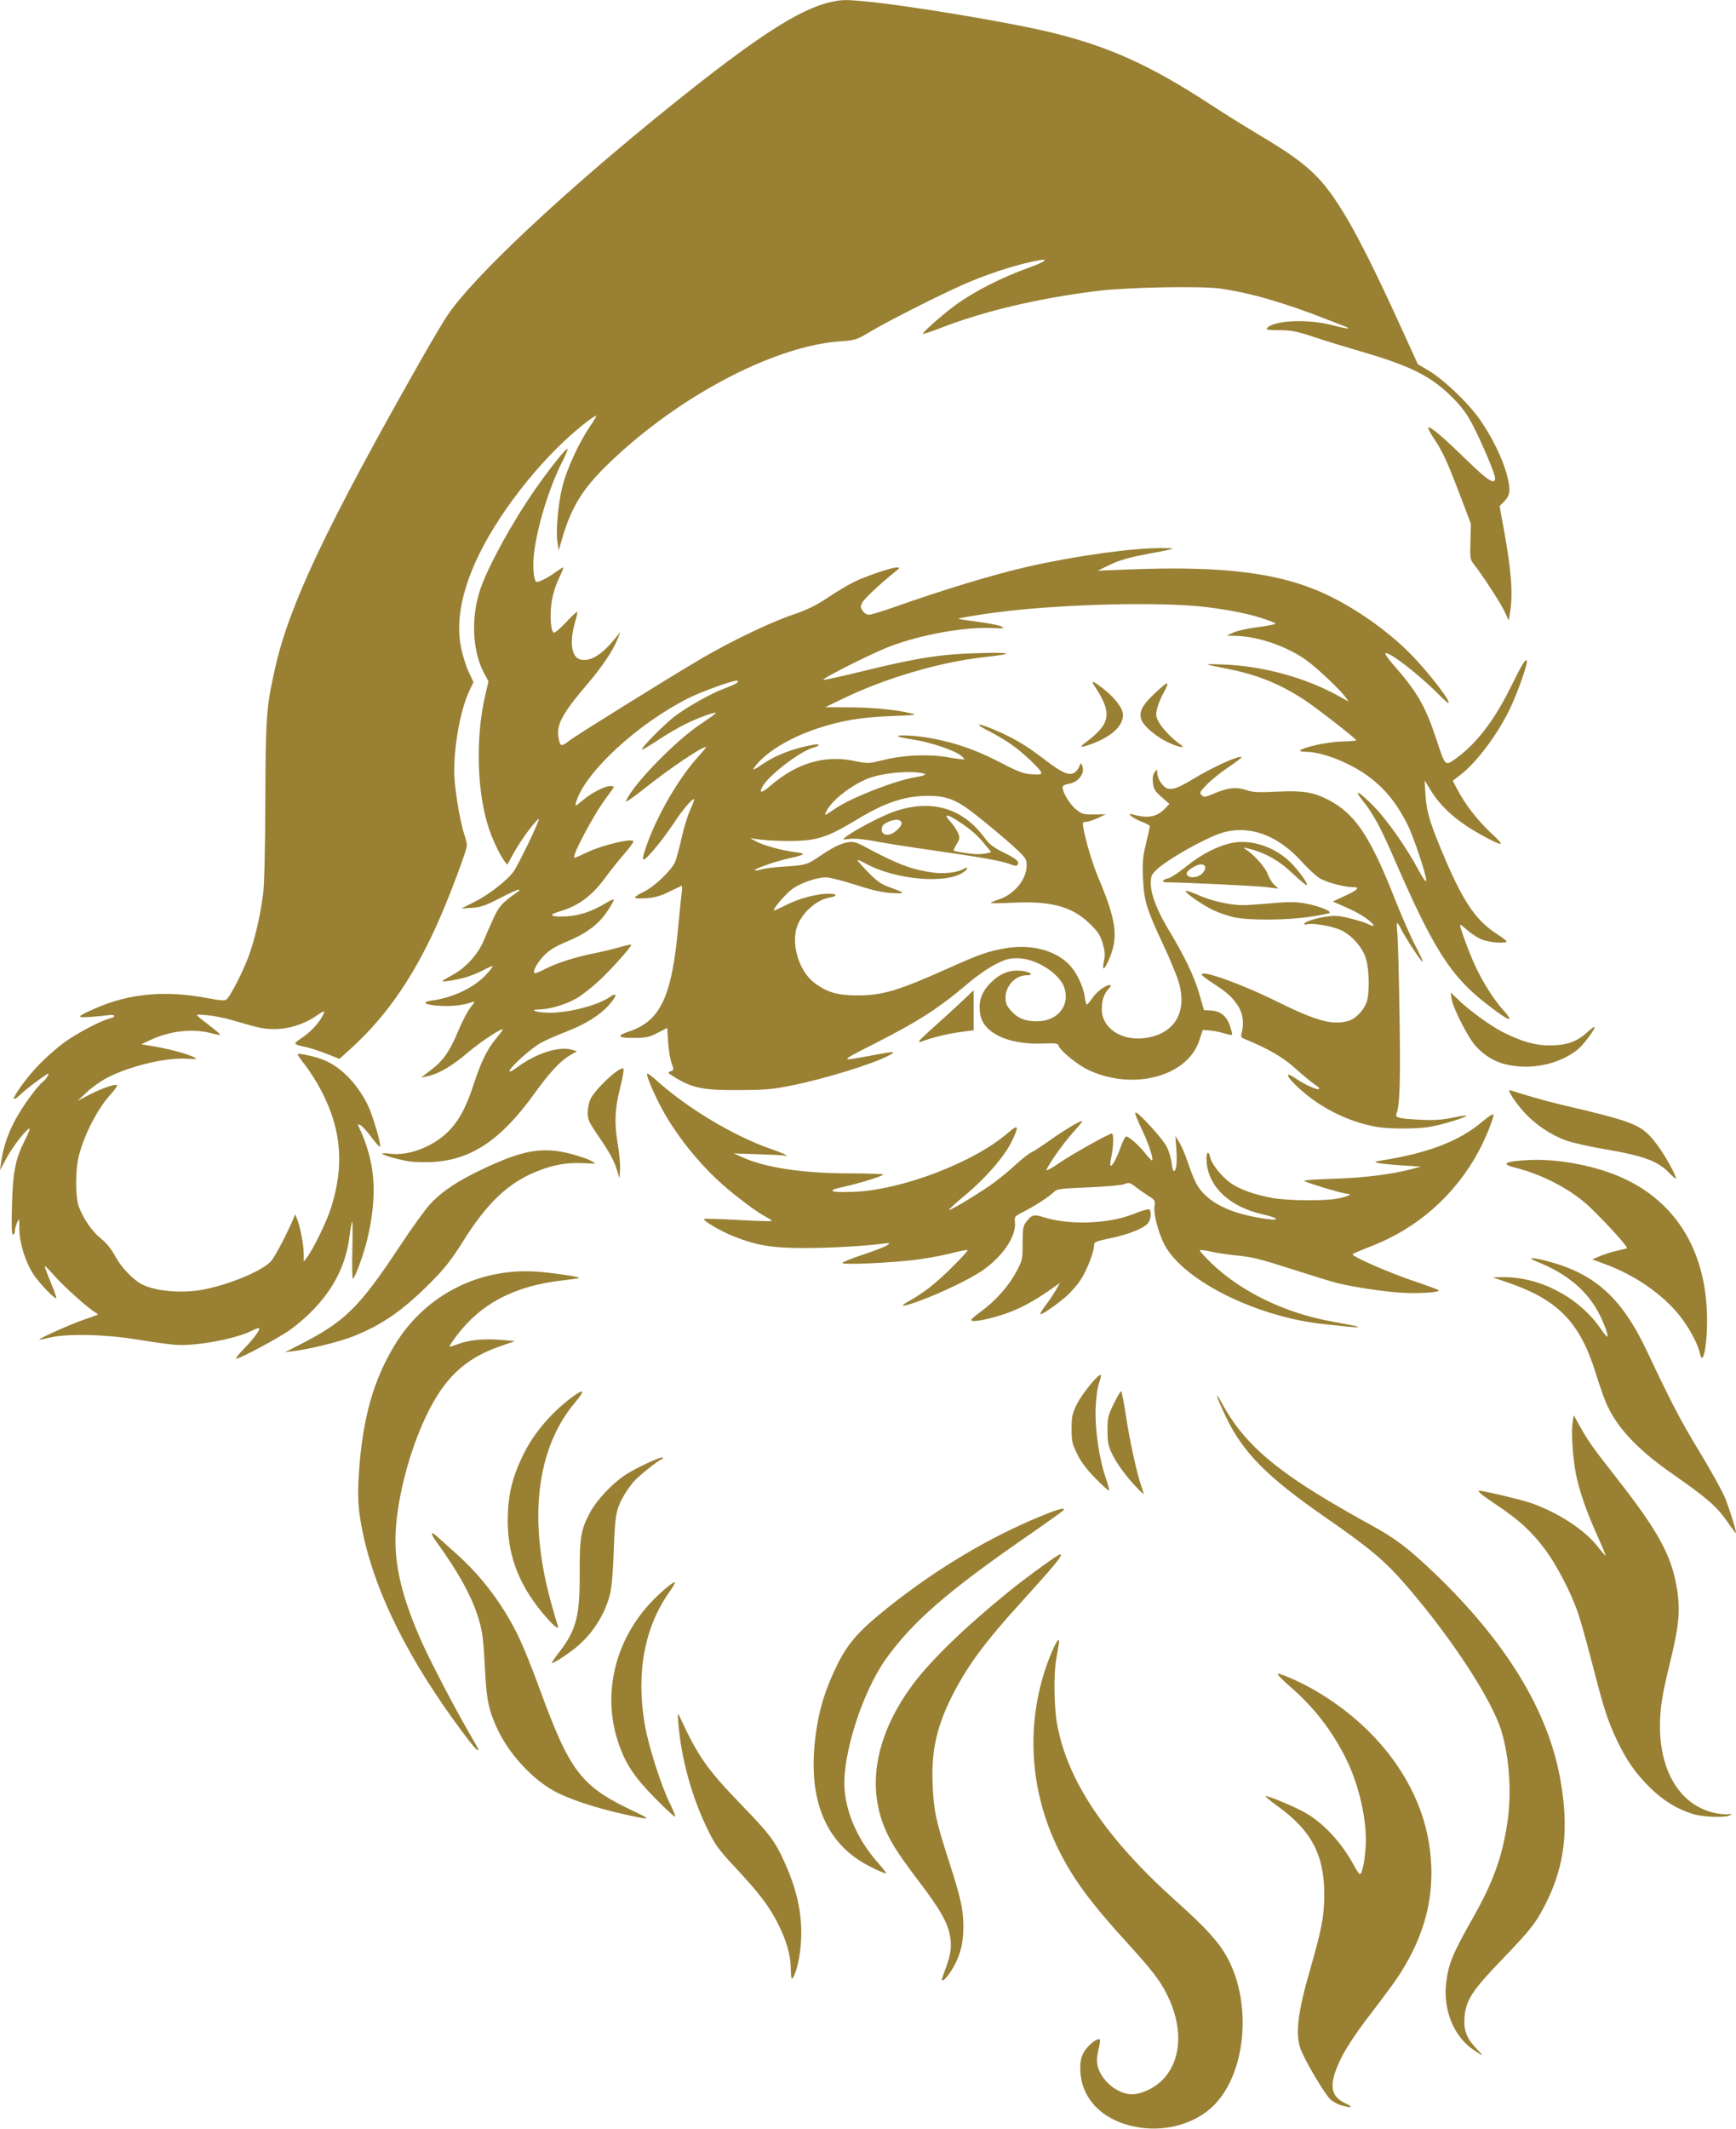 <?xml version="1.0" encoding="UTF-8"?>
<svg xmlns="http://www.w3.org/2000/svg" xmlns:xlink="http://www.w3.org/1999/xlink" width="403px" height="494px" viewBox="0 0 403 494" version="1.1">
<g id="surface1">
<path style=" stroke:none;fill-rule:nonzero;fill:rgb(60%,50%,20%);fill-opacity:1;" d="M 264.488 493.723 C 256.141 492.434 250.84 487.16 250.781 480.094 C 250.77 478.328 250.977 477.383 251.645 476.195 C 252.512 474.656 254.82 472.832 255.301 473.312 C 255.434 473.445 255.34 474.32 255.09 475.254 C 254.84 476.188 254.641 477.5 254.645 478.176 C 254.672 481.934 258.914 486.012 262.809 486.023 C 264.719 486.023 267.523 484.812 269.316 483.203 C 274.285 478.738 274.891 470.836 270.883 462.82 C 269.27 459.59 267.41 457.18 261.785 451.008 C 253.238 441.641 249.191 436.164 245.828 429.43 C 238.793 415.352 237.992 399.254 243.605 384.738 C 244.254 383.062 245.055 381.359 245.379 380.953 C 246.047 380.129 246.043 380.23 245.18 385.141 C 244.59 388.5 244.68 396.023 245.355 399.879 C 247.695 413.172 256.652 426.543 273.074 441.25 C 279.84 447.309 282.789 450.535 284.758 454.035 C 290.652 464.52 289.375 480.648 282.047 488.324 C 277.922 492.645 271.09 494.746 264.488 493.723 Z M 311.422 488.609 C 310.668 488.41 309.527 487.789 308.883 487.23 C 307.531 486.051 302.746 477.945 301.852 475.305 C 300.688 471.879 301.305 466.887 304.094 457.215 C 306.82 447.754 307.398 444.727 307.422 439.84 C 307.465 430.629 304.516 424.918 296.844 419.348 C 295.082 418.07 293.715 416.945 293.809 416.855 C 294.09 416.574 300.781 419.375 303.168 420.773 C 307.426 423.266 311.547 427.766 314.316 432.934 C 314.898 434.027 315.512 434.918 315.68 434.918 C 316.195 434.918 316.777 432.219 317.02 428.672 C 317.43 422.695 315.539 414.254 312.391 407.984 C 309.145 401.52 304.973 396.148 299.594 391.504 C 297.73 389.895 296.395 388.52 296.617 388.445 C 297.176 388.258 302.004 390.398 305.156 392.227 C 319.703 400.668 329.441 413.688 331.727 427.758 C 333.352 437.777 331.508 447.113 326.102 456.254 C 324.406 459.121 323.152 460.859 316.809 469.18 C 314.906 471.676 312.602 475.172 311.691 476.941 C 308.383 483.367 308.547 486.367 312.305 488.113 C 314.332 489.055 313.938 489.277 311.422 488.609 Z M 341.859 475.562 C 337.398 472.441 334.941 466.223 335.73 460.051 C 336.293 455.625 337.227 453.387 342.016 444.926 C 346.621 436.797 348.727 430.957 349.922 422.996 C 350.945 416.172 350.43 408.094 348.566 401.797 C 346.469 394.703 337.18 380.422 326.852 368.414 C 321.52 362.215 318.324 359.508 307.508 352.012 C 294.113 342.727 288.508 337.047 284.551 328.734 C 282.289 323.988 281.781 322.184 283.703 325.727 C 288.262 334.125 294.73 340.082 307.871 347.969 C 310.785 349.719 315.402 352.363 318.125 353.84 C 323.875 356.965 327.051 359.371 333.141 365.223 C 349.637 381.062 359.34 396.969 362.203 412.848 C 364.254 424.234 363.285 432.832 358.969 441.492 C 356.641 446.172 355.387 447.785 348.566 454.867 C 341.656 462.051 340.262 464.227 339.969 468.273 C 339.758 471.242 340.488 473.086 342.836 475.52 C 343.59 476.301 344.121 476.941 344.016 476.941 C 343.914 476.941 342.941 476.32 341.859 475.562 Z M 183.57 456.762 C 183.539 453.574 182.504 450.102 180.328 445.898 C 178.406 442.18 176.09 439.176 170.707 433.406 C 166.781 429.195 166.066 428.215 164.25 424.508 C 160.59 417.039 158.141 408.145 157.465 399.867 C 157.285 397.699 157.324 397.414 157.688 398.199 C 162.141 407.781 164.035 410.484 172.277 419.02 C 178.598 425.566 179.812 427.16 181.883 431.637 C 185.016 438.414 186.262 444.102 185.965 450.289 C 185.781 454.086 184.797 458.293 183.871 459.211 C 183.723 459.359 183.586 458.258 183.57 456.762 Z M 218.645 459.348 C 218.645 459.25 219.043 458.098 219.531 456.789 C 220.73 453.59 220.984 451.668 220.535 449.25 C 219.938 446.059 218.27 443.141 213.324 436.625 C 208.062 429.688 206.254 426.758 204.883 422.945 C 201.348 413.086 203.812 401.836 211.898 390.934 C 216.105 385.262 224.289 377.355 234.422 369.168 C 238.426 365.934 245.621 360.723 246.086 360.723 C 246.945 360.723 245.164 362.898 236.395 372.566 C 228.863 380.867 224.816 386.316 221.523 392.598 C 217.531 400.207 216.156 406.094 216.5 414.098 C 216.762 420.211 217.211 422.352 220.156 431.512 C 223.082 440.602 223.637 443.094 223.645 447.223 C 223.656 451.223 222.738 454.434 220.699 457.539 C 219.602 459.211 218.645 460.051 218.645 459.348 Z M 202.09 433.234 C 191.137 427.754 186.941 416.625 189.699 400.34 C 190.504 395.574 191.867 391.469 194.289 386.504 C 196.793 381.375 199.379 378.438 206.141 373.051 C 217.453 364.031 229.629 356.77 241.777 351.801 C 245.762 350.168 247.328 349.762 246.891 350.465 C 246.773 350.656 242.801 353.496 238.059 356.777 C 219.879 369.371 211.785 376.422 205.648 385.012 C 200.242 392.582 195.555 407.164 196.035 414.93 C 196.402 420.867 199.258 427.211 203.887 432.383 C 204.969 433.59 205.773 434.656 205.672 434.758 C 205.574 434.852 203.961 434.172 202.09 433.234 Z M 144.383 420.922 C 137.855 419.449 131.836 417.422 128.535 415.586 C 123.367 412.711 118.059 406.871 115.426 401.168 C 113.379 396.73 112.934 394.492 112.535 386.582 C 112.238 380.68 111.988 378.695 111.203 375.984 C 109.711 370.828 106.551 365.023 101.262 357.727 C 99.863 355.801 99.973 355.242 101.48 356.602 C 102.051 357.117 104.031 358.887 105.879 360.531 C 111.945 365.934 116.926 372.598 120.523 380.125 C 121.547 382.266 123.59 387.336 125.07 391.391 C 132.297 411.23 134.789 414.504 147.129 420.34 C 151.531 422.422 151.27 422.477 144.383 420.922 Z M 152.051 417.289 C 147.172 412.332 145.137 409.238 143.484 404.254 C 139.715 392.887 142.863 380.227 151.688 371.266 C 153.969 368.953 156.434 366.957 156.695 367.219 C 156.785 367.301 156.203 368.312 155.398 369.445 C 149.586 377.648 147.625 388.219 149.684 400.254 C 150.535 405.227 153.551 414.656 155.582 418.684 C 156.324 420.16 156.836 421.469 156.719 421.586 C 156.598 421.707 154.496 419.773 152.051 417.289 Z M 392.918 420.961 C 389.199 419.77 386.047 417.82 383.043 414.855 C 379.629 411.48 377.496 408.422 375.305 403.734 C 373.121 399.066 372.422 396.895 369.625 386.086 C 368.305 380.984 366.77 375.531 366.215 373.973 C 364.559 369.305 361.262 363.016 358.656 359.551 C 355.527 355.383 352.656 352.742 347.562 349.348 C 343.941 346.934 342.758 345.957 343.445 345.957 C 344.484 345.957 353.426 348.102 355.555 348.859 C 361.828 351.098 367.918 355.09 370.883 358.902 C 371.824 360.113 372.648 361.047 372.715 360.98 C 372.781 360.914 371.898 358.789 370.754 356.262 C 368.281 350.793 366.555 345.789 365.82 341.957 C 365.098 338.184 364.727 332.469 365.059 330.254 L 365.332 328.434 L 366.676 330.855 C 368.59 334.312 369.73 335.926 375.078 342.742 C 385.16 355.598 388.164 361.156 389.363 369.156 C 390.078 373.949 389.715 377.562 387.668 385.895 C 385.84 393.344 385.352 396.457 385.352 400.652 C 385.352 411.578 390.441 419.363 398.555 420.832 C 399.668 421.035 400.945 421.121 401.395 421.023 C 402.055 420.883 402.102 420.926 401.641 421.25 C 400.742 421.895 395.273 421.711 392.918 420.961 Z M 106.98 401.445 C 95.035 385.371 87.387 370.152 84.391 356.5 C 83.113 350.672 82.902 347.5 83.375 341.039 C 84.254 328.949 86.742 320.219 91.59 312.207 C 98.781 300.32 111.738 293.859 125.695 295.199 C 129.953 295.605 134.668 296.359 134.438 296.59 C 134.363 296.664 132.695 296.902 130.723 297.125 C 119.465 298.391 111.652 302.469 105.934 310.066 C 104.98 311.336 104.258 312.43 104.328 312.5 C 104.398 312.574 105.301 312.312 106.328 311.922 C 108.887 310.961 112.379 310.617 116.289 310.945 L 119.566 311.223 L 116.117 312.422 C 107.91 315.277 103.156 319.758 98.918 328.629 C 95.078 336.656 92.234 347.504 91.84 355.609 C 91.477 363.145 93.328 370.863 97.992 381.242 C 100.129 386.004 105.91 397.047 109.203 402.66 C 110.215 404.383 111.043 405.875 111.043 405.973 C 111.043 406.676 110.023 405.539 106.98 401.445 Z M 128.09 385.895 C 128.09 385.754 128.84 384.676 129.758 383.5 C 133.77 378.332 134.633 375.031 134.574 365.059 C 134.527 356.98 134.867 354.953 136.914 351.109 C 138.426 348.262 141.93 344.473 144.93 342.438 C 147.387 340.773 153.512 337.906 153.844 338.27 C 153.953 338.391 153.844 338.562 153.598 338.652 C 152.703 338.973 148.309 342.484 147.145 343.809 C 146.488 344.559 145.516 345.906 144.988 346.809 C 143.023 350.16 142.789 351.371 142.484 359.777 C 142.289 365.207 141.992 368.504 141.551 370.184 C 140.262 375.125 137.113 379.789 132.957 382.926 C 130.531 384.754 128.09 386.246 128.09 385.895 Z M 126.863 375.391 C 120.668 368.336 117.863 361.336 117.871 352.961 C 117.883 346.938 118.895 342.734 121.691 337.156 C 124.047 332.461 128.125 327.715 132.789 324.246 C 135.633 322.129 135.902 322.598 133.492 325.469 C 124.539 336.141 122.566 352.484 127.898 371.824 C 128.598 374.359 129.285 376.73 129.43 377.094 C 129.941 378.402 128.906 377.715 126.863 375.391 Z M 400.758 352.828 C 398.461 349.555 396.082 347.504 388.16 341.984 C 379.945 336.258 375.113 331.039 372.742 325.328 C 372.223 324.078 371.172 321.051 370.41 318.594 C 366.77 306.883 361.707 301.66 350.113 297.664 L 346.516 296.426 L 348.852 296.398 C 357.461 296.289 366.562 301.07 371.566 308.332 C 372.34 309.453 373.047 310.301 373.137 310.211 C 373.379 309.969 372.5 307.426 371.422 305.262 C 368.633 299.66 363.918 295.641 356.781 292.785 C 354.383 291.824 355.469 291.723 358.879 292.59 C 370.172 295.461 376.465 301.109 382.387 313.684 C 387.926 325.441 390.199 329.797 394.508 336.887 C 397.105 341.168 399.758 345.934 400.398 347.488 C 401.504 350.16 403.246 355.801 402.969 355.801 C 402.898 355.801 401.902 354.461 400.758 352.828 Z M 263.68 345 C 261.215 342.375 259.176 339.547 258.086 337.254 C 257.266 335.516 257.102 334.637 257.102 331.953 C 257.102 329 257.223 328.492 258.535 325.801 C 259.324 324.188 260.094 322.867 260.246 322.867 C 260.398 322.867 260.914 325.465 261.391 328.641 C 262.27 334.484 263.961 342.16 265.016 345.105 C 265.332 345.992 265.523 346.715 265.438 346.715 C 265.355 346.715 264.562 345.945 263.68 345 Z M 254.316 343.098 C 252.273 341.02 250.961 339.277 250.062 337.449 C 248.891 335.066 248.766 334.492 248.766 331.582 C 248.766 328.723 248.906 328.074 249.977 325.887 C 251.141 323.504 255.09 318.676 255.527 319.098 C 255.645 319.211 255.465 320.062 255.125 320.988 C 254.754 322.008 254.441 324.332 254.344 326.848 C 254.156 331.68 255.168 338.613 256.707 343.035 C 257.223 344.516 257.559 345.812 257.457 345.918 C 257.352 346.023 255.938 344.754 254.316 343.098 Z M 56.531 313.117 C 58.832 310.746 60.469 308.551 60.16 308.246 C 60.055 308.137 59.285 308.398 58.453 308.824 C 54.652 310.762 45.223 312.477 40.57 312.082 C 39.008 311.949 35 311.391 31.668 310.844 C 24.309 309.637 15.391 309.453 11.492 310.434 C 10.188 310.762 9.125 310.957 9.125 310.867 C 9.125 310.582 16.012 307.484 18.973 306.438 C 20.539 305.883 22.07 305.34 22.383 305.227 C 22.836 305.062 22.781 304.926 22.129 304.574 C 20.621 303.758 14.891 298.629 12.703 296.141 C 11.516 294.789 10.48 293.75 10.402 293.828 C 10.32 293.906 10.93 295.574 11.746 297.531 C 12.566 299.488 13.16 301.168 13.066 301.262 C 12.754 301.574 9.055 297.723 7.762 295.734 C 5.879 292.848 4.512 288.445 4.496 285.223 C 4.48 282.68 4.457 282.605 3.977 283.688 C 3.699 284.312 3.469 285.203 3.457 285.672 C 3.445 286.141 3.25 286.527 3.016 286.527 C 2.711 286.527 2.645 284.586 2.781 279.617 C 2.996 271.824 3.598 268.867 5.848 264.473 C 6.57 263.07 7.02 261.918 6.844 261.918 C 6.184 261.918 2.984 266.016 1.527 268.734 L 0 271.574 L 0.238 269.871 C 0.715 266.441 1.652 263.547 3.355 260.242 C 4.969 257.121 8.48 252.238 10.027 250.973 C 10.906 250.25 11.684 248.832 10.961 249.262 C 9.543 250.109 6.117 252.719 4.867 253.902 C 4.09 254.641 3.363 255.156 3.258 255.047 C 2.871 254.66 6.074 250.203 8.797 247.34 C 10.316 245.742 12.93 243.406 14.605 242.148 C 17.504 239.969 23.277 236.902 25.512 236.352 C 26.973 235.992 26.816 235.348 25.32 235.574 C 24.645 235.68 22.727 235.863 21.059 235.988 C 17.52 236.25 17.688 235.961 22.215 233.977 C 30.125 230.52 38.465 229.781 48.309 231.66 C 51.117 232.195 52.199 232.27 52.582 231.949 C 53.512 231.18 56.543 225.227 57.809 221.68 C 59.207 217.77 60.387 212.672 61.066 207.598 C 61.359 205.418 61.551 197.574 61.598 185.828 C 61.68 166.094 61.824 164.137 63.867 155.035 C 67.152 140.398 75.805 122.141 97.891 83.242 C 100.199 79.18 102.883 74.664 103.859 73.207 C 109.848 64.266 130.777 44.629 155.75 24.523 C 175.434 8.676 185.582 2.098 192.824 0.484 C 195.371 -0.082 196.301 -0.109 200.488 0.285 C 210.738 1.242 234.164 5.145 244.027 7.535 C 257.309 10.758 267.059 15.156 280.781 24.121 C 283.801 26.098 288.832 29.238 291.957 31.105 C 298.793 35.188 301.633 37.168 304.629 39.938 C 309.977 44.887 315.133 53.844 324.746 74.895 L 329.145 84.531 L 331.738 86.062 C 335.074 88.031 340.621 93.305 343.355 97.109 C 346.203 101.066 348.836 106.414 349.824 110.23 C 350.73 113.75 350.59 114.977 349.098 116.469 L 348.113 117.453 L 349.125 122.965 C 350.855 132.398 351.262 137.977 350.527 142.297 L 350.238 144 L 349.27 141.902 C 348.383 139.98 344.066 133.348 342.07 130.832 C 341.305 129.867 341.242 129.43 341.348 125.672 L 341.457 121.566 L 339.398 116.125 C 336.102 107.41 334.949 104.859 333.031 102.012 C 332.039 100.535 331.391 99.27 331.59 99.199 C 332.148 99 335.031 101.457 340.496 106.785 C 345.395 111.562 347.082 112.625 347.082 110.934 C 347.082 109.973 344.016 102.734 341.848 98.574 C 340.539 96.055 339.332 94.418 337.234 92.312 C 332.238 87.297 327.496 84.914 315.754 81.516 C 312.461 80.559 307.633 79.074 305.027 78.211 C 300.969 76.867 299.824 76.641 297.008 76.629 C 294.527 76.629 293.816 76.508 294.094 76.172 C 295.621 74.332 303.488 73.961 309.246 75.453 C 311.191 75.961 312.855 76.305 312.941 76.219 C 313.023 76.133 312.77 75.949 312.375 75.809 C 311.98 75.668 309.98 74.891 307.934 74.086 C 298.207 70.262 289.914 67.875 283.152 66.953 C 278.629 66.336 261.664 66.672 254.828 67.508 C 241.145 69.188 228.48 72.176 218.336 76.121 C 216.184 76.957 214.344 77.559 214.246 77.457 C 214.023 77.234 218.871 72.953 221.676 70.895 C 226.098 67.652 232.543 64.363 239.039 62.043 C 242.492 60.809 243.633 59.969 241.281 60.387 C 236.812 61.188 231.078 62.953 225.348 65.293 C 220.473 67.285 206.973 74.039 202.129 76.914 C 198.781 78.902 198.582 78.965 195.039 79.215 C 180.281 80.25 159.25 91.016 143.246 105.727 C 135.562 112.789 132.793 117.031 130.359 125.449 L 129.703 127.719 L 129.418 125.898 C 128.996 123.188 129.559 116.844 130.578 112.832 C 131.594 108.824 134.348 102.828 136.906 99.047 C 137.855 97.641 138.543 96.488 138.43 96.488 C 137.699 96.488 132.574 100.703 129.227 104.055 C 124.445 108.84 119.828 114.512 116.125 120.152 C 108.547 131.688 105.461 141.75 106.977 149.996 C 107.316 151.836 108.113 154.457 108.754 155.82 L 109.914 158.297 L 108.973 160.281 C 106.664 165.152 105.062 174.867 105.535 181.086 C 105.832 184.977 107.004 191.461 107.832 193.809 C 108.141 194.676 108.391 195.75 108.387 196.191 C 108.387 197.18 104.977 206.383 102.34 212.516 C 96.645 225.773 90.012 235.582 81.566 243.23 L 78.801 245.734 L 75.844 244.566 C 74.215 243.922 72.047 243.215 71.031 242.996 C 67.957 242.328 67.945 242.305 69.98 240.934 C 72.062 239.535 73.961 237.535 74.863 235.793 C 75.598 234.371 75.406 234.379 73.262 235.859 C 70.633 237.668 66.988 238.816 63.871 238.82 C 61.219 238.82 60.367 238.648 54.066 236.793 C 52.215 236.246 49.488 235.703 48.004 235.586 C 44.957 235.348 44.848 235.062 49.035 238.309 C 50.254 239.25 51.191 240.082 51.121 240.156 C 51.047 240.23 50.059 240.043 48.918 239.75 C 44.652 238.645 39.375 239.254 34.887 241.363 L 32.805 242.344 L 35.645 242.82 C 40.234 243.582 45.492 245.148 45.496 245.754 C 45.496 245.801 44.516 245.77 43.316 245.695 C 38.48 245.391 30.086 247.402 24.867 250.125 C 23.418 250.879 21.289 252.387 20.129 253.477 L 18.027 255.457 L 20.867 253.992 C 23.707 252.527 26.828 251.473 27.207 251.852 C 27.316 251.961 26.609 252.938 25.637 254.02 C 22.664 257.32 19.754 262.906 18.363 267.98 C 17.477 271.199 17.438 277.719 18.289 280.008 C 19.348 282.848 21.379 285.789 23.406 287.414 C 24.727 288.469 25.816 289.812 26.711 291.48 C 28.082 294.047 30.844 296.965 32.914 298.035 C 36.219 299.742 42.547 300.238 47.629 299.188 C 53.848 297.906 61.176 294.762 62.988 292.602 C 63.941 291.465 66.773 286.035 68.137 282.742 L 68.527 281.797 L 68.98 282.934 C 69.707 284.754 70.488 288.832 70.504 290.883 L 70.52 292.773 L 71.254 291.828 C 72.617 290.066 75.734 283.707 76.73 280.66 C 79.984 270.707 79.32 262.176 74.582 253.117 C 73.52 251.086 71.812 248.387 70.789 247.121 C 69.77 245.852 69.016 244.73 69.121 244.629 C 69.418 244.332 73.496 245.277 75.359 246.074 C 79.27 247.75 82.852 251.441 85.332 256.352 C 86.422 258.504 88.477 265.398 88.242 266.105 C 88.176 266.305 87.301 265.359 86.301 264.008 C 85.297 262.652 84.125 261.359 83.699 261.129 C 83.27 260.902 82.988 260.859 83.074 261.035 C 87.133 269.438 87.758 276.961 85.273 287.555 C 84.477 290.953 82.359 296.75 81.914 296.75 C 81.762 296.75 81.707 293.727 81.797 290.031 C 81.883 286.336 81.859 283.402 81.746 283.512 C 81.629 283.621 81.348 285.211 81.117 287.047 C 80.09 295.312 75.621 302.398 67.656 308.398 C 65.242 310.215 55.793 315.301 54.828 315.301 C 54.605 315.301 55.375 314.32 56.535 313.121 Z M 394.617 314.07 C 394.125 311.82 392.121 308.094 389.902 305.305 C 385.969 300.359 379.473 295.879 372.562 293.344 L 369.625 292.27 L 371.332 291.539 C 372.27 291.133 373.973 290.586 375.121 290.32 C 376.266 290.055 377.414 289.781 377.672 289.711 C 378.121 289.59 373.941 284.914 369.34 280.387 C 365.176 276.293 358.254 272.594 351.727 270.977 C 348.188 270.098 349.363 269.473 355.039 269.207 C 361.91 268.891 370.688 270.594 376.875 273.453 C 388.832 278.973 395.621 289.766 396.234 304.223 C 396.52 310.984 395.41 317.727 394.617 314.07 Z M 68.988 312.367 C 80.086 306.75 83.258 303.652 92.957 288.988 C 95.57 285.031 98.648 280.762 99.797 279.5 C 102.383 276.656 105.965 274.227 111.535 271.555 C 121.195 266.914 125.867 266.059 132.395 267.746 C 134.449 268.277 136.609 269.016 137.195 269.387 L 138.266 270.062 L 135.223 269.926 C 131.562 269.758 128.477 270.312 124.711 271.809 C 118.07 274.449 113.184 279.043 107.633 287.855 C 104.695 292.516 103.312 294.277 99.879 297.73 C 93.527 304.117 88.676 307.477 81.953 310.141 C 78.758 311.406 71.938 313.086 68.039 313.57 L 66.145 313.805 Z M 312.797 307.859 C 312.172 307.785 309.797 307.539 307.523 307.309 C 292.586 305.793 276.156 297.957 270.906 289.848 C 269.234 287.266 267.727 282.133 268.016 279.996 C 268.199 278.625 268.121 278.488 266.633 277.559 C 265.766 277.016 264.414 276.07 263.633 275.457 C 262.316 274.43 262.109 274.375 260.98 274.805 C 260.301 275.059 256.555 275.398 252.613 275.559 C 245.719 275.84 245.441 275.883 244.469 276.793 C 243.262 277.922 240.023 279.996 237.375 281.332 C 235.578 282.242 235.469 282.379 235.605 283.562 C 235.98 286.758 232.953 291.363 228.301 294.68 C 225.539 296.652 218.895 299.883 213.582 301.848 C 209.797 303.242 208.445 303.387 210.66 302.152 C 214.34 300.105 216.984 298.062 220.699 294.398 C 222.977 292.156 224.746 290.227 224.633 290.113 C 224.52 290 222.828 290.324 220.875 290.832 C 218.918 291.336 215.273 292.016 212.77 292.336 C 207.062 293.074 195.531 293.586 195.531 293.102 C 195.531 292.91 197.719 292.027 200.391 291.148 C 203.062 290.266 205.578 289.285 205.98 288.965 C 206.66 288.422 206.605 288.398 205.195 288.586 C 200.855 289.168 193.074 289.617 187.008 289.637 C 179.352 289.652 175.668 289.055 170.266 286.906 C 167.332 285.742 163.086 283.234 163.441 282.879 C 163.543 282.781 167.074 282.879 171.285 283.121 C 175.496 283.352 179.023 283.461 179.129 283.355 C 179.23 283.262 178.648 282.832 177.832 282.418 C 175.871 281.418 170.977 277.77 167.684 274.852 C 161.887 269.715 156.262 262.527 153.055 256.156 C 151.246 252.566 149.973 249.395 150.227 249.141 C 150.332 249.031 151.305 249.754 152.395 250.73 C 159.672 257.266 170.395 263.68 179.051 266.672 C 181.953 267.672 183.551 268.473 182.043 268.168 C 181.648 268.09 178.852 267.945 175.832 267.852 L 170.336 267.676 L 172.23 268.527 C 177.762 271 186.152 272.273 197.121 272.305 C 201.645 272.316 205.227 272.445 205.078 272.59 C 204.633 273.027 199.172 274.703 195.926 275.402 C 191.605 276.328 192.555 276.816 198.25 276.59 C 209.344 276.152 225.98 269.805 233.895 262.988 C 236.445 260.785 236.652 261.16 234.906 264.82 C 233.258 268.27 228.852 273.383 224.168 277.27 C 221.965 279.102 220.238 280.672 220.328 280.766 C 220.586 281.023 227.988 276.523 230.953 274.309 C 232.406 273.219 234.621 271.375 235.875 270.207 C 237.129 269.039 238.754 267.777 239.48 267.406 C 240.211 267.039 242.172 265.754 243.84 264.559 C 247.102 262.215 251.227 259.789 251.227 260.215 C 251.227 260.359 250.27 261.523 249.098 262.805 C 246.789 265.336 242.648 271.27 242.973 271.59 C 243.082 271.699 244.516 270.867 246.156 269.738 C 249.023 267.77 257.457 263.055 258.109 263.055 C 258.559 263.055 258.5 266.074 258.008 268.363 C 257.781 269.426 257.684 270.387 257.789 270.496 C 258.129 270.836 259.207 268.879 260.152 266.203 C 260.656 264.781 261.254 263.672 261.484 263.73 C 262.289 263.934 264.434 265.855 265.855 267.652 C 266.648 268.648 267.367 269.391 267.453 269.301 C 267.824 268.934 266.605 265.277 265.012 261.977 C 264.07 260.031 263.41 258.328 263.547 258.191 C 263.98 257.758 269.98 264.309 270.91 266.234 C 271.406 267.254 271.887 268.914 271.984 269.926 C 272.082 270.934 272.309 271.762 272.484 271.762 C 273.078 271.762 273.309 269.809 273.078 266.699 L 272.852 263.621 L 273.781 265.137 C 274.293 265.969 275.164 268.016 275.715 269.68 C 276.266 271.344 277.105 273.477 277.578 274.41 C 279.859 278.922 285.457 281.758 294.371 282.934 C 297.348 283.324 296.527 282.57 293.172 281.824 C 285.59 280.137 280.641 275.582 280.117 269.797 C 279.906 267.492 280.512 266.656 280.949 268.645 C 281.289 270.195 283.742 273.227 285.793 274.629 C 287.902 276.078 291.387 277.301 295.465 278.027 C 299.051 278.664 307.504 278.73 310.555 278.145 C 312.789 277.711 314.16 277.062 312.828 277.062 C 311.816 277.062 302.754 274.328 302.754 274.02 C 302.754 273.879 305.953 273.664 309.859 273.547 C 316.719 273.34 323.324 272.5 327.949 271.25 L 329.844 270.738 L 325.332 270.445 C 322.848 270.281 320.375 270.027 319.836 269.879 C 318.961 269.637 319.039 269.578 320.562 269.34 C 331.523 267.605 338.656 264.879 344.031 260.371 C 345.637 259.023 346.703 258.352 346.703 258.691 C 346.703 259.66 344.836 264.266 343.242 267.219 C 337.773 277.355 329.07 285.039 318.348 289.199 C 316.125 290.059 314.172 290.895 314.004 291.051 C 313.555 291.473 322.348 295.328 328.406 297.367 C 331.281 298.336 333.781 299.258 333.957 299.418 C 334.527 299.922 329.34 300.262 325.16 299.992 C 320.855 299.719 313.867 298.645 310.141 297.688 C 308.891 297.363 304.141 295.902 299.586 294.43 C 292.895 292.273 290.566 291.688 287.461 291.398 C 285.352 291.199 282.531 290.785 281.199 290.48 C 279.863 290.172 278.672 290.02 278.547 290.148 C 278.418 290.273 279.641 291.645 281.258 293.195 C 287.996 299.656 298.004 304.566 308.438 306.539 C 310.625 306.957 313.27 307.457 314.309 307.652 C 316.172 308.008 315.211 308.137 312.793 307.859 Z M 225.465 306.297 C 225.465 306.133 226.496 305.25 227.762 304.332 C 231.074 301.922 234.152 298.469 235.883 295.219 C 237.352 292.461 237.387 292.301 237.395 288.543 C 237.395 285.254 237.512 284.535 238.176 283.648 C 239.484 281.895 239.969 281.758 242.285 282.488 C 248.223 284.359 257.352 284.039 263.043 281.766 C 264.883 281.031 266.559 280.531 266.766 280.66 C 267.324 281.008 267.219 282.84 266.586 283.742 C 265.719 284.98 262.25 286.414 257.934 287.32 C 254.344 288.074 253.973 288.227 253.973 288.992 C 253.973 290.586 252.297 294.871 250.789 297.125 C 249.957 298.367 248.395 300.125 247.316 301.031 C 244.824 303.129 241.758 305.203 241.516 304.961 C 241.414 304.855 241.996 303.891 242.816 302.812 C 243.633 301.73 244.703 300.137 245.188 299.27 L 246.074 297.691 L 245.148 298.367 C 239.461 302.488 235.43 304.496 230.109 305.855 C 227.078 306.629 225.465 306.781 225.465 306.297 Z M 387.598 272.293 C 384.832 269.418 381.625 268.234 372.266 266.645 C 368.941 266.078 365.023 265.191 363.566 264.672 C 360.031 263.41 356.277 260.875 353.762 258.055 C 351.52 255.535 349.742 252.734 350.566 253.004 C 354.098 254.168 359.102 255.582 362.617 256.41 C 380.109 260.527 381.164 260.973 384.828 265.848 C 386.523 268.098 389.336 273.207 389.043 273.5 C 388.965 273.574 388.312 273.035 387.598 272.293 Z M 143.301 271.766 C 142.582 269.371 141.641 267.633 138.852 263.555 C 136.758 260.488 136.426 259.773 136.426 258.301 C 136.426 257.363 136.676 256.004 136.977 255.277 C 137.941 252.973 143.645 247.574 144.699 247.969 C 144.895 248.047 144.562 250.055 143.961 252.453 C 142.699 257.484 142.578 260.691 143.461 265.859 C 143.785 267.762 143.996 270.254 143.93 271.395 L 143.809 273.465 Z M 94.93 269.52 C 92.566 269.141 88.688 268.031 88.688 267.734 C 88.688 267.609 89.586 267.621 90.68 267.754 C 94.672 268.25 100.004 266.316 103.539 263.086 C 106.27 260.59 108.109 257.316 109.945 251.691 C 111.699 246.328 113.062 243.547 115.227 240.93 C 116.051 239.934 116.727 239.039 116.727 238.945 C 116.727 238.359 111.559 241.746 108.637 244.246 C 105 247.352 101.926 249.168 99.293 249.758 C 98.43 249.953 97.777 250.059 97.848 249.992 C 97.914 249.926 98.863 249.207 99.957 248.387 C 102.816 246.25 104.41 243.996 106.305 239.418 C 107.219 237.199 108.531 234.676 109.219 233.809 C 110.207 232.566 110.309 232.297 109.715 232.523 C 107.82 233.25 104.988 233.598 102.25 233.438 C 98.625 233.227 97.582 232.562 100.293 232.191 C 105.168 231.52 109.992 229.23 112.762 226.273 C 113.734 225.234 114.457 224.312 114.367 224.223 C 114.277 224.137 113.277 224.559 112.148 225.164 C 111.02 225.77 109.156 226.52 108.012 226.832 C 105.672 227.469 102.707 227.941 102.707 227.68 C 102.707 227.582 103.738 226.961 104.996 226.289 C 108.133 224.621 111.023 221.414 112.352 218.141 C 112.93 216.711 113.992 214.305 114.711 212.789 C 115.961 210.152 116.684 209.398 120.484 206.754 C 120.57 206.688 120.555 206.559 120.449 206.453 C 120.344 206.348 118.398 207.223 116.125 208.395 C 112.633 210.195 111.605 210.551 109.527 210.684 L 107.062 210.844 L 110.094 209.34 C 113.297 207.746 117.531 204.496 119.121 202.406 C 120.25 200.922 125.57 189.875 125.07 190.055 C 124.359 190.309 120.914 194.965 119.363 197.773 L 117.754 200.688 L 117.066 199.785 C 116.129 198.547 114.52 195.223 113.629 192.672 C 110.723 184.348 110.305 171.441 112.621 161.465 L 113.395 158.117 L 112.441 156.355 C 109.652 151.203 109.27 143.406 111.484 136.801 C 113.242 131.547 118.883 121.258 124.148 113.695 C 127.629 108.699 131.465 103.891 131.75 104.176 C 131.848 104.273 131.297 105.609 130.523 107.141 C 127.438 113.262 124.723 122.086 123.961 128.473 C 123.629 131.262 123.863 134.406 124.449 134.992 C 124.77 135.309 126.91 134.273 128.891 132.84 C 129.766 132.207 130.59 131.691 130.727 131.691 C 130.863 131.691 130.414 132.848 129.73 134.266 C 128.973 135.832 128.32 137.969 128.055 139.746 C 127.562 143.059 127.875 146.832 128.645 146.832 C 128.918 146.832 130.195 145.707 131.48 144.332 C 132.77 142.957 133.898 141.906 133.988 142 C 134.082 142.082 133.902 143 133.594 144.027 C 132.148 148.816 132.602 152.512 134.695 153.039 C 137.023 153.621 139.641 152.047 142.797 148.156 L 144.027 146.645 L 143.43 148.156 C 142.383 150.816 139.875 154.617 136.773 158.254 C 130.043 166.148 128.875 168.48 129.848 172.102 C 130.145 173.219 130.543 173.176 132.223 171.848 C 133.68 170.695 154.352 157.844 162.57 152.984 C 169.348 148.977 178.699 144.473 183.977 142.676 C 187.449 141.492 189.371 140.559 192.121 138.719 C 194.102 137.398 196.801 135.777 198.121 135.117 C 200.852 133.754 206.938 131.684 208.164 131.703 C 208.961 131.711 208.957 131.73 208.035 132.484 C 204.285 135.527 200.703 138.863 200.223 139.762 C 199.711 140.723 199.711 140.926 200.254 141.75 C 200.598 142.273 201.223 142.668 201.711 142.668 C 202.184 142.668 204.781 141.887 207.48 140.93 C 219.137 136.805 230.961 133.23 238.727 131.48 C 250.02 128.938 263.215 127.117 269.793 127.199 C 273.418 127.246 273.559 127.199 265.246 128.781 C 261.918 129.418 259.664 130.098 257.668 131.062 L 254.828 132.438 L 261.836 132.16 C 284.59 131.25 297.832 133.008 308.75 138.379 C 315.348 141.625 322.168 146.484 327.215 151.535 C 331.309 155.629 337.113 163.109 336.199 163.109 C 336.023 163.109 335.031 162.242 334 161.18 C 329.676 156.75 322.414 151.125 321.633 151.605 C 321.449 151.719 322.195 152.836 323.297 154.086 C 328.957 160.512 330.871 163.805 333.41 171.48 C 335.578 178.039 335.406 177.887 338.195 175.859 C 342.859 172.469 347.043 166.945 350.871 159.137 C 353.215 154.348 354.078 152.938 354.441 153.301 C 354.789 153.648 352.477 160.309 350.688 164.117 C 347.797 170.27 342.84 176.922 338.91 179.918 L 337.242 181.191 L 338.418 183.41 C 340.242 186.852 343.094 190.492 346.27 193.441 C 349.516 196.449 349.125 196.582 344.434 194.062 C 338.562 190.914 334.637 187.508 332.098 183.363 L 330.711 181.09 L 330.914 184.5 C 331.16 188.516 332.074 191.453 335.684 199.828 C 339.887 209.57 342.77 213.707 347.461 216.727 C 348.707 217.531 349.73 218.316 349.734 218.473 C 349.742 218.98 346.129 218.773 344.332 218.16 C 343.367 217.832 341.82 216.895 340.891 216.078 C 339.961 215.262 339.105 214.594 338.984 214.594 C 338.645 214.594 340.953 220.918 342.531 224.305 C 344.289 228.074 346.914 232.184 349.027 234.477 C 349.895 235.418 350.508 236.281 350.395 236.398 C 350.109 236.684 348.637 235.73 345 232.914 C 336.773 226.539 332.742 220.203 323.75 199.504 C 320.449 191.902 318.898 189.031 316.355 185.82 C 314.047 182.902 315.41 183.582 318.848 187.062 C 321.988 190.238 326.555 196.754 329.434 202.16 C 330.246 203.688 330.988 204.723 331.078 204.453 C 331.336 203.695 328.211 194.277 326.723 191.32 C 324.176 186.25 321.285 182.754 317.281 179.898 C 313.012 176.855 306.781 174.465 303.098 174.465 C 298.66 174.465 306.805 172.191 311.637 172.082 C 313.418 172.031 314.871 171.922 314.863 171.816 C 314.844 171.445 305.168 163.926 302.566 162.258 C 296.824 158.578 291.742 156.547 284.895 155.203 C 279.086 154.062 279.062 154.035 284 154.215 C 293.129 154.547 303.062 157.258 310.68 161.488 L 313.113 162.84 L 312.32 161.746 C 311.25 160.27 306.879 156.074 304.082 153.836 C 299.703 150.336 292.375 147.668 286.844 147.566 L 284.758 147.52 L 286.262 146.82 C 287.09 146.434 289.223 145.926 291 145.691 C 292.777 145.453 294.738 145.137 295.359 144.988 C 296.453 144.727 296.418 144.691 294.223 143.891 C 290.777 142.637 286.078 141.637 280.211 140.906 C 269.68 139.594 246.543 140.156 231.527 142.09 C 226.84 142.691 222.344 143.453 222.508 143.617 C 222.57 143.684 224.617 143.992 227.055 144.309 C 229.492 144.625 231.918 145.113 232.445 145.387 C 233.305 145.84 233.109 145.875 230.559 145.746 C 224.098 145.422 213.836 147.25 206.555 150.027 C 202.297 151.652 190.191 157.754 191.18 157.781 C 191.598 157.789 195.348 156.965 199.516 155.945 C 213.254 152.574 218.348 151.789 227.926 151.551 C 235.242 151.371 235.461 151.73 228.496 152.5 C 218.242 153.633 205.57 157.348 195.766 162.098 L 191.555 164.137 L 196.859 164.156 C 202.363 164.176 207.723 164.664 211.156 165.469 C 213.086 165.918 212.953 165.941 207.09 166.168 C 199.977 166.445 195.457 167.188 189.984 168.98 C 183.715 171.031 178.383 174.164 175.66 177.395 C 174.371 178.93 174.656 178.945 176.812 177.469 C 180.094 175.215 184.203 173.641 189.016 172.801 C 190.48 172.547 190.332 173.125 188.832 173.5 C 185.855 174.246 178.375 179.973 176.984 182.57 C 176.121 184.184 176.809 184.105 178.836 182.359 C 184.91 177.121 191.367 175.184 198.148 176.559 C 201.539 177.246 201.539 177.246 205.07 176.375 C 209.867 175.195 215.559 174.961 220.117 175.754 C 222.074 176.094 223.746 176.305 223.832 176.219 C 223.918 176.137 223.547 175.719 223.012 175.297 C 221.492 174.102 215.793 172.195 212.102 171.648 C 210.266 171.375 208.656 171.047 208.527 170.914 C 207.996 170.387 213.277 170.727 216.879 171.457 C 222.473 172.594 226.809 174.148 232.324 177.004 C 236.375 179.102 237.582 179.555 239.477 179.691 C 241.09 179.805 241.754 179.719 241.754 179.402 C 241.754 178.711 237.711 174.84 234.938 172.871 C 233.582 171.914 231.195 170.488 229.633 169.703 C 225.988 167.879 226.688 167.609 230.691 169.297 C 235.098 171.156 238.086 172.906 242.156 176.016 C 246.41 179.262 247.941 180 249.215 179.422 C 249.707 179.199 250.289 178.547 250.516 177.969 C 250.926 176.93 250.93 176.93 251.254 177.777 C 251.906 179.477 250.336 181.547 248.125 181.902 C 247.125 182.062 246.68 182.324 246.68 182.762 C 246.68 183.957 248.395 186.727 249.844 187.879 C 251.176 188.938 251.539 189.035 254.012 189.008 L 256.723 188.977 L 254.828 189.855 C 253.785 190.34 252.555 190.734 252.09 190.738 C 251.348 190.738 251.273 190.891 251.461 191.973 C 252.035 195.238 253.609 200.465 255.031 203.844 C 259.305 213.992 259.727 217.754 257.195 223.203 C 256.211 225.324 255.816 225.246 256.273 223.016 C 256.562 221.602 256.504 220.73 255.988 218.945 C 255.441 217.055 254.945 216.293 252.996 214.383 C 248.906 210.379 243.988 209.039 235.031 209.492 C 232.27 209.633 230.012 209.66 230.012 209.551 C 230.012 209.441 230.84 209.078 231.852 208.742 C 235.508 207.527 238.32 204.09 238.336 200.812 C 238.348 199.516 238.098 199.098 236.328 197.402 C 233.656 194.852 226.508 188.938 224.172 187.348 C 221.246 185.352 219.062 184.684 215.516 184.691 C 210.035 184.691 205.434 186.234 198.812 190.262 C 193.637 193.406 191.156 194.457 187.766 194.938 C 184.965 195.336 178.559 195.207 175.375 194.691 L 174.125 194.488 L 175.512 195.258 C 177.207 196.195 181.676 197.422 184.691 197.773 C 187.309 198.082 186.992 198.355 183.031 199.23 C 180 199.898 174.914 201.688 175.207 201.98 C 175.301 202.074 176.035 201.98 176.836 201.746 C 177.637 201.52 179.828 201.242 181.703 201.129 C 186.879 200.816 187.391 200.68 190.012 198.887 C 193.219 196.691 195.145 195.734 196.922 195.449 C 198.141 195.254 198.812 195.449 201.027 196.641 C 208.141 200.469 211.512 201.754 216.238 202.453 C 219.012 202.859 222.012 202.547 223.613 201.699 C 224.824 201.051 224.875 201.551 223.684 202.398 C 219.684 205.242 207.773 204.18 200.875 200.359 C 199.957 199.852 199.141 199.504 199.059 199.586 C 198.977 199.672 200.066 200.922 201.484 202.375 C 203.527 204.473 204.523 205.184 206.332 205.836 C 210.312 207.273 210.398 207.43 207.09 207.25 C 204.844 207.133 202.652 206.641 198.652 205.352 C 195.676 204.395 192.582 203.613 191.77 203.613 C 189.664 203.613 186.082 204.816 184.074 206.199 C 182.629 207.188 179.621 210.629 179.621 211.289 C 179.621 211.395 180.941 210.812 182.555 209.996 C 185.578 208.469 189.574 207.418 192.406 207.406 C 194.398 207.406 194.523 207.977 192.59 208.289 C 189.414 208.793 185.777 212.195 184.879 215.5 C 183.746 219.672 185.664 225.5 189.012 228.055 C 191.902 230.262 194.402 231.004 198.941 231.004 C 204.926 231.004 208.469 229.945 220.348 224.613 C 227.422 221.441 229.371 220.762 233.422 220.062 C 239.125 219.078 244.621 220.418 247.957 223.602 C 249.727 225.293 251.449 228.734 251.801 231.277 C 251.941 232.305 252.168 233.133 252.305 233.125 C 252.441 233.125 253.023 232.434 253.598 231.605 C 254.648 230.086 256.645 228.602 257.641 228.602 C 258.031 228.602 257.957 228.836 257.383 229.449 C 256.273 230.633 255.773 232.121 255.773 234.246 C 255.773 238.461 260.117 241.492 265.375 240.945 C 272.531 240.203 275.785 235.008 273.598 227.812 C 273.137 226.293 271.559 222.484 270.09 219.348 C 266.129 210.887 265.594 209.137 265.348 203.918 C 265.172 200.109 265.27 198.969 266.035 195.777 C 266.527 193.734 266.934 191.922 266.938 191.746 C 266.949 191.57 266.109 191.105 265.078 190.715 C 262.977 189.914 261.262 188.535 262.973 189.016 C 266.5 190.012 268.613 189.602 270.531 187.551 L 271.457 186.562 L 269.641 184.961 C 268.086 183.59 267.797 183.113 267.641 181.656 C 267.516 180.473 267.641 179.723 268.047 179.195 C 268.621 178.453 268.633 178.457 268.645 179.387 C 268.664 180.773 270 182.734 271.113 183.016 C 272.27 183.305 273.719 182.758 276.895 180.832 C 281.543 178.012 287.719 175.215 288.211 175.707 C 288.312 175.801 286.977 176.832 285.25 177.984 C 283.52 179.141 281.262 180.949 280.227 182.008 C 278.516 183.754 278.398 183.984 278.941 184.523 C 279.48 185.062 279.75 185.031 281.871 184.137 C 285.102 182.777 287.039 182.57 289.32 183.348 C 290.898 183.883 292.043 183.941 296.504 183.719 C 302.375 183.43 304.934 183.836 308.34 185.602 C 314.566 188.836 318.039 193.996 323.77 208.535 C 325.371 212.594 327.531 217.512 328.566 219.461 C 329.602 221.414 330.367 223.094 330.262 223.195 C 330.047 223.41 326.152 217.488 325.211 215.516 C 324.871 214.797 324.48 214.211 324.348 214.211 C 324.215 214.211 324.23 215.277 324.379 216.578 C 324.527 217.879 324.758 226.523 324.898 235.789 C 325.129 251.352 324.961 256.473 324.148 258.59 C 323.844 259.391 324.922 259.633 329.848 259.863 C 333.047 260.012 334.777 259.891 337.301 259.359 C 339.109 258.977 340.512 258.793 340.414 258.949 C 340.137 259.398 334.496 261.09 331.848 261.52 C 328.754 262.023 322.445 262.02 319.59 261.52 C 312.441 260.254 305.379 256.527 300.309 251.348 C 298.395 249.391 298.59 248.785 300.672 250.203 C 302.672 251.566 305.449 252.879 306.074 252.762 C 306.488 252.676 306.207 252.328 305.191 251.656 C 304.371 251.113 302.352 249.441 300.699 247.938 C 297.902 245.395 294.352 243.336 289.012 241.156 C 288.098 240.781 288 240.594 288.254 239.68 C 288.848 237.562 288.523 235.137 287.422 233.477 C 286.047 231.398 284.91 230.355 281.84 228.355 C 280.445 227.445 279.199 226.531 279.07 226.328 C 278.078 224.723 287.676 228.102 296.547 232.48 C 305.656 236.98 309.293 237.965 313.004 236.934 C 314.574 236.5 316.434 234.648 317.188 232.77 C 317.996 230.762 317.891 224.742 317.004 222.188 C 316.098 219.582 313.566 216.836 311.109 215.777 C 309.074 214.902 304.75 214.164 303.531 214.484 C 303.105 214.594 302.758 214.57 302.758 214.426 C 302.758 213.949 305.383 213.078 307.883 212.723 C 309.969 212.426 310.902 212.5 313.484 213.145 C 315.191 213.574 317.07 214.172 317.664 214.477 C 319.246 215.285 319.281 214.836 317.73 213.559 C 316.344 212.418 314.656 211.496 311.281 210.031 L 309.387 209.211 L 312.082 207.969 C 315.262 206.512 315.848 205.887 314.051 205.879 C 312.031 205.879 308.004 204.789 306.359 203.812 C 305.523 203.316 303.656 201.594 302.207 199.988 C 296.637 193.801 290.043 191.387 283.785 193.246 C 279.91 194.395 270.824 199.523 268.375 201.941 C 267.316 202.984 267.145 203.418 267.148 204.996 C 267.16 207.625 268.598 211.332 271.418 216.008 C 275.078 222.082 277.258 226.656 278.434 230.75 L 279.488 234.418 L 281.066 234.504 C 283.309 234.621 284.762 235.789 285.527 238.094 C 285.875 239.148 286.094 240.074 286.012 240.16 C 285.93 240.242 285.078 240.074 284.117 239.785 C 283.16 239.496 281.664 239.207 280.793 239.137 L 279.211 239.012 L 278.402 241.473 C 275.648 249.844 263.004 253.191 252.633 248.297 C 250.074 247.09 246.137 243.871 245.758 242.684 C 245.582 242.129 245.086 242.059 242.09 242.176 C 234.027 242.488 228.203 239.727 227.535 235.277 C 227.066 232.152 227.914 229.961 230.516 227.566 C 232.449 225.785 234.68 225.023 237.145 225.301 C 239.277 225.543 240.18 226.328 238.328 226.332 C 235.727 226.332 233.43 228.773 233.426 231.535 C 233.426 232.848 233.668 233.418 234.773 234.637 C 236.336 236.367 238.043 237.035 240.824 237.012 C 245.539 236.965 248.445 233.359 247.082 229.234 C 245.977 225.887 240.523 222.43 236.27 222.383 C 234.32 222.363 233.5 222.578 231.129 223.766 C 229.578 224.539 226.816 226.434 225 227.98 C 217.883 234.023 213.371 236.938 202.75 242.336 C 194.652 246.453 194.648 246.383 202.922 244.836 C 207.664 243.945 208.219 243.961 206.379 244.93 C 202.527 246.957 191.633 250.32 183.73 251.918 C 179.395 252.793 177.676 252.945 171.664 252.98 C 163.109 253.035 160.703 252.531 156.355 249.828 C 154.988 248.98 154.938 248.891 155.684 248.617 C 156.461 248.328 156.469 248.27 155.895 246.695 C 155.566 245.801 155.211 243.602 155.098 241.809 L 154.895 238.551 L 152.664 239.699 C 150.762 240.68 150 240.852 147.504 240.871 C 143.367 240.898 142.906 240.422 146.047 239.367 C 153.328 236.914 155.949 231.352 157.438 215.164 C 157.762 211.625 158.137 207.98 158.266 207.07 C 158.398 206.152 158.355 205.484 158.172 205.574 C 157.984 205.656 156.668 206.301 155.242 207 C 153.324 207.934 151.961 208.316 150.031 208.453 C 148.477 208.562 147.418 208.5 147.418 208.273 C 147.418 208.074 148.309 207.496 149.395 206.992 C 151.789 205.887 155.91 201.965 156.723 200.027 C 157.043 199.25 157.73 196.719 158.242 194.402 C 158.758 192.078 159.676 189.117 160.285 187.812 C 160.895 186.512 161.266 185.445 161.109 185.445 C 160.566 185.445 158.473 187.93 156.48 190.934 C 153.867 194.887 150.102 199.453 149.461 199.453 C 149.086 199.453 149.262 198.574 150.121 196.141 C 152.594 189.148 157.582 180.562 162 175.699 C 163.184 174.398 164.043 173.332 163.906 173.332 C 162.844 173.332 155.273 178.457 149.359 183.18 C 146.988 185.07 145.164 186.32 145.301 185.957 C 146.699 182.316 156.73 171.953 162.656 168.023 C 164.672 166.688 166.254 165.531 166.176 165.453 C 165.902 165.176 162 166.609 159.055 168.062 C 157.43 168.863 154.555 170.551 152.66 171.82 C 150.766 173.086 149.129 174.035 149.023 173.93 C 148.734 173.641 154.113 168.188 156.508 166.34 C 159.355 164.137 164.797 161.07 168.035 159.832 C 170.832 158.77 171.566 158.344 171.219 157.996 C 170.855 157.637 163.191 160.332 159.891 161.984 C 148.328 167.77 136.293 178.75 133.863 185.73 C 133.629 186.406 133.527 186.961 133.641 186.961 C 133.754 186.961 134.543 186.363 135.395 185.637 C 137.25 184.051 140.406 182.418 141.617 182.418 C 142.098 182.418 142.492 182.516 142.492 182.637 C 142.492 182.758 141.75 183.82 140.84 185.004 C 137.945 188.773 132.477 199.074 133.367 199.074 C 133.551 199.074 134.719 198.566 135.969 197.949 C 139.582 196.16 147.039 194.367 147.039 195.289 C 147.039 195.531 146.047 196.867 144.836 198.254 C 143.621 199.641 141.73 202.012 140.633 203.52 C 137.391 207.965 134.352 210.211 129.703 211.586 C 127.496 212.242 127.684 212.703 130.16 212.703 C 133.988 212.703 137.148 211.727 141.07 209.332 C 141.852 208.852 142.492 208.633 142.492 208.836 C 142.492 209.039 141.781 210.273 140.914 211.57 C 138.93 214.539 136.094 216.648 131.57 218.523 C 129.078 219.555 127.613 220.434 126.441 221.605 C 124.816 223.227 123.605 225.379 124.059 225.832 C 124.188 225.957 125.273 225.543 126.477 224.91 C 129.094 223.527 133.539 222.102 137.945 221.23 C 139.715 220.883 142.332 220.254 143.758 219.84 C 145.184 219.426 146.422 219.152 146.508 219.238 C 146.781 219.512 141.969 224.906 139.008 227.656 C 137.434 229.113 135.16 230.898 133.949 231.621 C 131.586 233.035 127.695 234.219 125.25 234.262 C 122.469 234.32 124.676 235.027 127.637 235.031 C 132.109 235.031 138.836 233.281 141.523 231.406 C 143.371 230.109 143.293 231.043 141.371 233.227 C 139.32 235.555 135.789 237.762 131.535 239.383 C 129.57 240.129 126.93 241.289 125.664 241.957 C 123.379 243.168 118.242 247.785 118.242 248.629 C 118.242 248.871 119.137 248.402 120.23 247.582 C 124.387 244.48 129.762 242.758 132.672 243.59 L 133.941 243.953 L 132.203 244.973 C 130.047 246.234 127.512 248.984 124.008 253.852 C 116.27 264.605 109.277 269.258 100.246 269.668 C 98.371 269.754 95.98 269.688 94.934 269.516 Z M 193.957 187.613 C 197.707 185.078 207.812 181.133 212.586 180.348 C 215.402 179.883 215.477 179.523 212.812 179.25 C 209.707 178.934 204.488 179.551 201.801 180.559 C 197.852 182.035 193.242 185.566 191.906 188.148 C 191.234 189.445 191.258 189.441 193.957 187.613 Z M 349.504 247 C 346.859 246.359 344.438 244.867 342.535 242.715 C 340.703 240.637 337.309 233.957 336.98 231.785 L 336.758 230.309 L 338.797 232.262 C 341.301 234.664 346.184 238.176 348.977 239.578 C 353.246 241.723 356.391 242.613 359.703 242.613 C 363.613 242.613 365.941 241.816 368.363 239.645 C 369.371 238.738 370.195 238.145 370.195 238.324 C 370.195 239.039 367.504 242.582 366.148 243.648 C 361.785 247.074 355.246 248.395 349.504 247 Z M 213.383 241.598 C 213.461 241.395 215.145 239.789 217.117 238.039 C 219.094 236.285 221.906 233.715 223.371 232.328 L 226.031 229.801 L 226.031 239.094 L 222.746 239.531 C 219.98 239.898 216.195 240.84 213.812 241.758 C 213.496 241.879 213.301 241.812 213.383 241.598 Z M 286.512 212.879 C 285.184 212.594 283.023 211.855 281.711 211.242 C 279.035 209.988 274.73 206.961 275.336 206.758 C 275.555 206.684 276.871 207.137 278.258 207.758 C 281.18 209.066 285.551 210.055 288.438 210.059 C 289.539 210.059 292.59 209.859 295.215 209.617 C 298.926 209.27 300.613 209.273 302.777 209.625 C 305.734 210.113 309.117 211.391 308.66 211.848 C 308.508 212 306.395 212.418 303.961 212.777 C 298.613 213.57 289.941 213.621 286.512 212.875 Z M 293.852 205.855 C 291.574 205.586 274.691 204.777 271 204.762 C 269.551 204.762 269.691 204.164 271.227 203.828 C 271.801 203.703 273.625 202.5 275.277 201.156 C 278.789 198.301 282.672 196.293 285.965 195.625 C 290.391 194.73 295.758 196.469 299.441 199.992 C 301.32 201.793 303.699 205.074 303.367 205.406 C 303.246 205.531 301.809 204.348 300.168 202.785 C 297.043 199.801 294.074 198.078 290.25 197.035 C 288.934 196.676 288.441 196.633 288.91 196.922 C 290.949 198.172 293.668 201.16 294.27 202.809 C 294.621 203.777 295.352 204.949 295.895 205.418 C 296.438 205.887 296.797 206.246 296.691 206.219 C 296.59 206.203 295.309 206.031 293.852 205.855 Z M 279.09 202.695 C 280.133 201.652 279.984 200.594 278.793 200.594 C 277.777 200.594 275.477 202.035 275.477 202.676 C 275.477 203.883 277.887 203.898 279.09 202.695 Z M 234.18 200.441 C 232.242 199.738 227.25 198.859 216.559 197.34 C 211.352 196.598 205.297 195.648 203.109 195.227 C 200.652 194.754 198.43 194.543 197.297 194.676 C 195.473 194.887 195.469 194.883 196.352 194.207 C 198.371 192.664 204.27 189.555 207.215 188.48 C 215.898 185.312 223.332 187.363 228.504 194.355 C 229.664 195.93 230.566 196.637 232.816 197.75 C 235.82 199.23 236.672 199.93 236.273 200.578 C 235.977 201.055 235.859 201.047 234.18 200.441 Z M 229.203 197.996 L 230.098 197.742 L 228.711 196.047 C 226.914 193.84 225.41 192.516 222.656 190.707 C 219.77 188.809 218.906 188.789 220.598 190.648 C 221.309 191.434 222.113 192.621 222.391 193.289 C 222.844 194.387 222.812 194.648 222.082 195.891 C 221.633 196.652 221.324 197.332 221.398 197.406 C 221.633 197.641 225.59 198.223 226.98 198.23 C 227.707 198.23 228.707 198.125 229.203 197.984 Z M 207.797 192.992 C 209.355 191.766 209.711 190.863 208.816 190.383 C 207.91 189.898 205.191 190.855 204.836 191.781 C 204.121 193.637 205.996 194.406 207.797 192.992 Z M 251.797 172.473 C 257.891 167.973 258.309 165.582 254.105 159.238 C 253.145 157.789 253.66 157.934 256.066 159.789 C 258.805 161.898 260.699 164.406 260.699 165.914 C 260.699 168.445 258.066 170.914 253.598 172.582 C 250.984 173.559 250.375 173.523 251.797 172.473 Z M 271.043 172.227 C 268.344 170.953 265.465 168.465 264.957 166.977 C 264.367 165.23 265.082 163.777 267.855 161.102 C 269.297 159.711 270.676 158.574 270.922 158.574 C 271.172 158.574 270.871 159.438 270.227 160.562 C 269.602 161.652 268.895 163.336 268.652 164.297 C 268.266 165.84 268.301 166.223 268.973 167.516 C 269.727 168.977 272.168 171.527 273.949 172.715 C 275.578 173.797 273.703 173.484 271.043 172.227 Z M 271.043 172.227 "/>
</g>
</svg>
